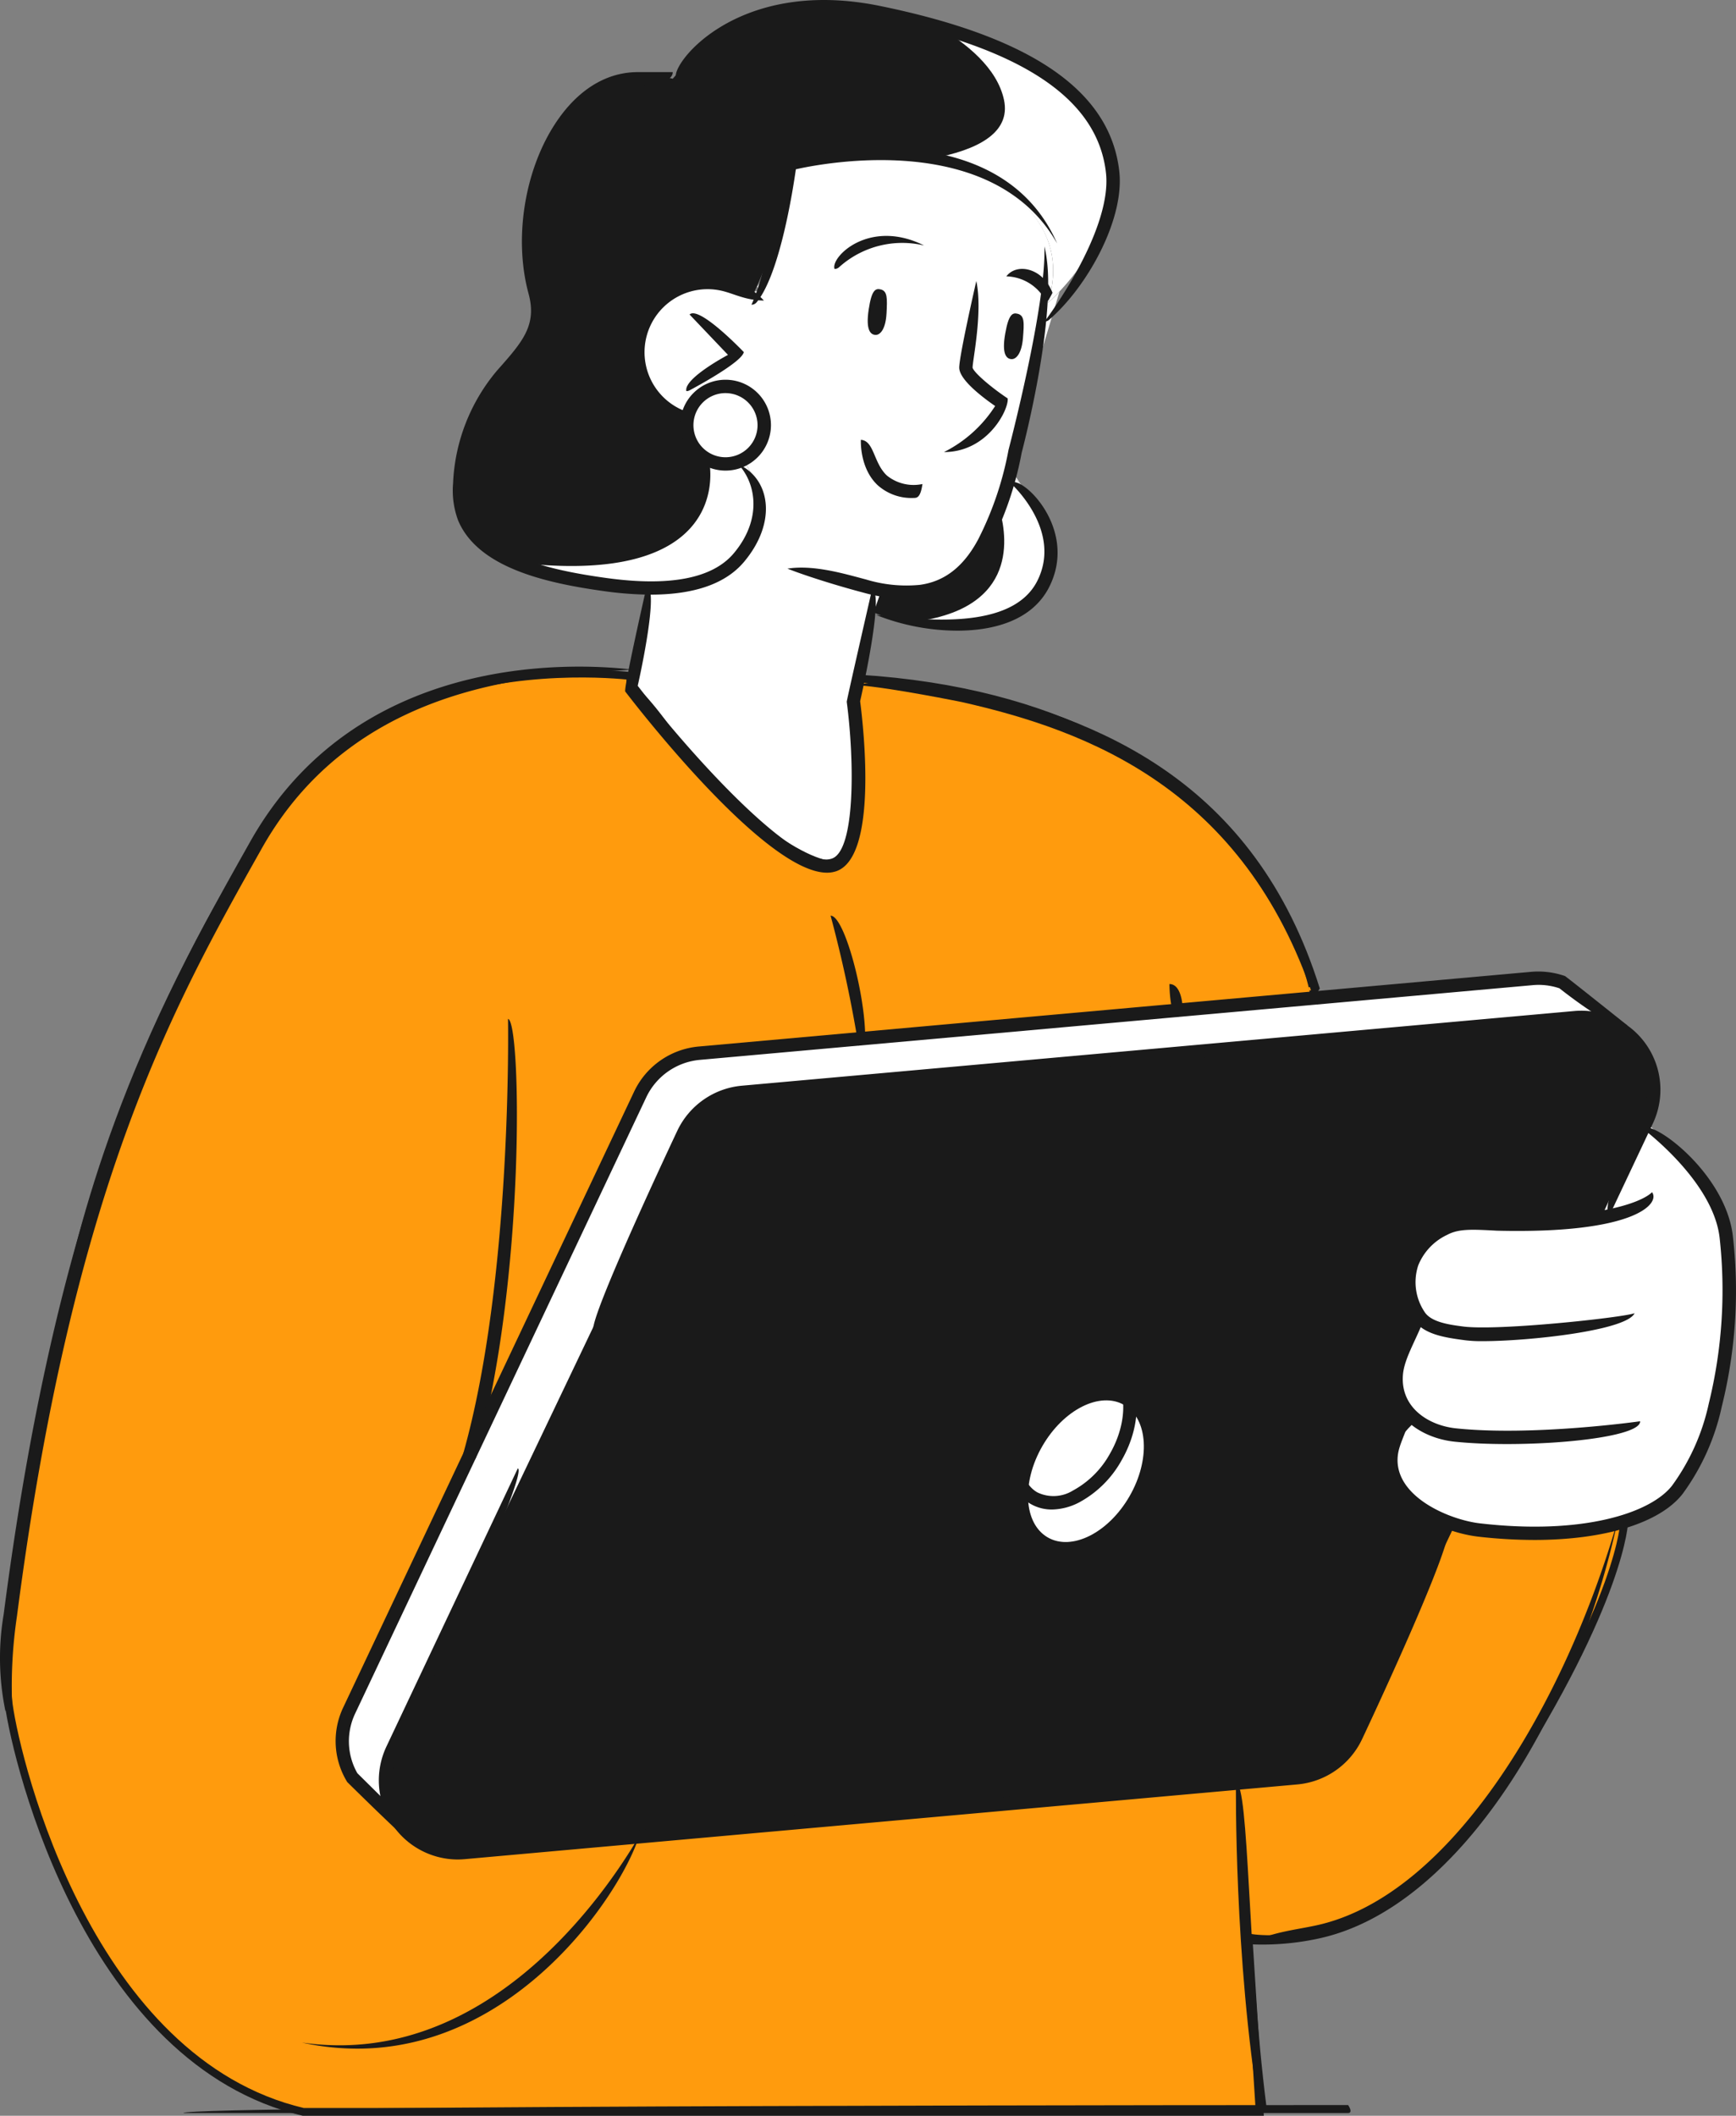 <svg xmlns="http://www.w3.org/2000/svg" width="222.825" height="271.463" viewBox="0 0 222.825 271.463">
  <rect x="0" y="0" width="222.825" height="271.463" fill="#808080" stroke="none"/>
  <g id="Group_2183" data-name="Group 2183" transform="translate(-320 -5334.356)">
    <path id="Path_9020" data-name="Path 9020" d="M2350.221,165.989s-16.226-2.308-19.286.752c0,0-3.2,14.1-4.658,15.718,0,0,.808,1.441-2.368,0s-14.391.6-14.391.6l-3.061,17.334-11.615,17s9.19,4.455,16.012,3.418c0,0,2.342-.532,1.522,2.274s-4.9,19.13-4.9,19.13,7.136,14.277,8.157,14.277,5.1,2.037,7.141,3.057,7.14,1.02,9.179,1.02,10.2,0,10.2-2.04,4.077-7.137,3.057-9.177-5.1-14.277-5.1-14.277l-.863-2.247,1.789-8.224s-.317-2.03,2.947-.368,15.177,4.184,19.37-4.752c2.253-4.809-4.887-13.986-4.887-13.986l2.3-8.053,5.853-19.488-1.017-13.257s-10.2-6.12-11.22-6.12S2347.067,160.136,2350.221,165.989Z" transform="translate(-1909.078 5188.659)" fill="#fff"/>
    <path id="Path_9038" data-name="Path 9038" d="M2368.461,192.948s11.628-9.872,7.044-21.344c-3.2-8.013-12.281-11.434-21.378-14.2s-16.7-3.08-22.6-1.3-11.233,8.1-11.233,8.1-7.441-2.01-11.2,2.592-7.126,11.805-7.283,18.15,2.407,10.351-1.264,14.785-8.88,12.177-7.575,18.243,7.274,9.053,15.946,10.715,15.755,1.124,19.32-2.468,4.7-7.515,1.1-13.143c0,0-5.621,2.348-7.491-5.328,0,0-7.785-3.652-5.421-11.685s12.136-6.036,13.972-3.726a52.32,52.32,0,0,0,4.927-17.223,35.245,35.245,0,0,1,18.705-.609C2363.685,177.089,2371.468,183.075,2368.461,192.948Z" transform="translate(-1913.941 5180.251)" fill="#1a1a1a"/>
    <path id="Path_9039" data-name="Path 9039" d="M2384.707,181.208l-.5,2.16s2.016,21.665-2.633,21.742-15.736-8.926-19.954-15.267-6.181-7.508-6.181-7.508v-1.451s-12.317-1.542-24.049,2.217-20.512,10.127-33.635,36.55-15.036,44.714-17.01,52.108-6.2,33.159-5.113,41.045,10.438,45.861,37.808,52.306H2436.2l-1.429-22.374s17.762,3.672,32.856-19.869,15.37-33.51,15.37-33.51-15.715,3.237-21.908.338-18-68.472-18-68.472S2436.354,184.445,2384.707,181.208Z" transform="translate(-1954.515 5240.209)" fill="#ff9b0d" stroke="#1a1a1a" stroke-width="1"/>
    <path id="Path_9040" data-name="Path 9040" d="M2446.135,218.549l6.445-14.438s.513-8.709-7.014-10.267l-109.9,8.966s-6.182.435-8.784,8.026l-36.439,76.783s-3.037,11.725,8.026,13.127l108.993-9.766s4.662-.107,6.833-5.532Z" transform="translate(-1920.298 5271.327)" fill="#1a1a1a"/>
    <path id="Path_9041" data-name="Path 9041" d="M2450.731,197.283l-6.116-5.027h-5.823l-95.114,8.638s-11.386.435-13.772,2.495-8.242,14.1-11.6,21.581-29.6,62.359-29.6,62.359-1.521,4.662,1.081,7.481l4.5,4.508a13.469,13.469,0,0,1,.706-8.521c1.954-4.12,39.042-81.769,39.042-81.769a34.965,34.965,0,0,1,11.823-2.712c7.05-.435,101.186-9.033,101.186-9.033Z" transform="translate(-1924.518 5267.604)" fill="#fff"/>
    <path id="Path_9042" data-name="Path 9042" d="M2316.48,214.313c-2.709,4.692-2.4,9.939.684,11.722s7.783-.575,10.492-5.267,2.4-9.939-.681-11.722S2319.189,209.624,2316.48,214.313Z" transform="translate(-1862.683 5305.575)" fill="#fff"/>
    <path id="Path_9043" data-name="Path 9043" d="M2311.481,174.524a4.971,4.971,0,1,1-4.973-4.97A4.974,4.974,0,0,1,2311.481,174.524Z" transform="translate(-1893.381 5214.384)" fill="#fff"/>
    <path id="Path_9044" data-name="Path 9044" d="M2326.862,173.072s9.254,10.17,1.208,16.4-19.361.826-19.361.826l1.016-2.9s7.809.431,10.682-2.629S2326.862,173.072,2326.862,173.072Z" transform="translate(-1876.571 5222.631)" fill="#1a1a1a"/>
    <path id="Path_9049" data-name="Path 9049" d="M2325.792,191.259s11.63-9.873,7.044-21.344c-3.2-8.013-12.281-11.434-21.378-14.2,3.9,2.244,7.8,5.441,8.678,9.488.941,4.331-3.557,6.488-9.168,7.531C2321.017,175.4,2328.8,181.386,2325.792,191.259Z" transform="translate(-1871.274 5181.94)" fill="#fff"/>
    <path id="Path_9050" data-name="Path 9050" d="M2323.112,172.636a5.281,5.281,0,0,1-4.473-.388c.93,3.91.559,16.066-23.216,13.735.852.207,6.36,2.087,7.277,2.264,8.671,1.662,15.752,1.124,19.316-2.468S2326.719,178.264,2323.112,172.636Z" transform="translate(-1907.719 5220.699)" fill="#fff"/>
    <path id="Path_9051" data-name="Path 9051" d="M2324.18,173.072s-.792,1.91-1.926,4.244c.982,3.746,2.19,13.13-12.4,14.32,4.013,1.06,10.427,1.8,15.534-2.16C2333.434,183.242,2324.18,173.072,2324.18,173.072Z" transform="translate(-1873.886 5222.631)" fill="#fff"/>
    <path id="Path_9052" data-name="Path 9052" d="M2361.231,197.8l-5.425,11.488s-5.909,1.117-10.919,1.555-11.153-1.532-13.411,4.331,1.317,8.133,1.317,8.133-7.562,7.826-.973,12.7c0,0-7.642,5.856.572,10.98s23.888,2.772,27.564,1.468,10.145-6.324,11.049-18.538.792-18.658-1.261-22.675S2361.231,197.8,2361.231,197.8Z" transform="translate(-1829.969 5280.592)" fill="#fff"/>
    <path id="Path_9073" data-name="Path 9073" d="M2324.929,267.548c-.622,0-1.234-.017-1.846-.05,2.93-1.548,5.822-1.782,8.716-2.408,17.544-3.783,32.095-28.878,38.734-52.061-5.131,24.153-20.136,49.8-38.379,53.737A33.928,33.928,0,0,1,2324.929,267.548Z" transform="translate(-1842.873 5316.303)" fill="#1a1a1a"/>
    <path id="Path_9074" data-name="Path 9074" d="M2293.881,252.43a33.182,33.182,0,0,1-7.117-.783c23.779,3.451,39.129-19.36,43.286-26.474C2327.656,232.665,2314.358,252.43,2293.881,252.43Z" transform="translate(-1928.017 5344.775)" fill="#1a1a1a"/>
    <path id="Path_9075" data-name="Path 9075" d="M2275.874,314.3a33.5,33.5,0,0,1-.224-12.394c7.227-55.77,20.2-78.809,31.641-99.136,13.554-24.073,40.846-23.009,48.911-22.1-7.969.823-34.377-.207-47.413,22.946-11.363,20.19-24.249,43.075-31.433,98.518a61.316,61.316,0,0,0-.626,11.277A11.088,11.088,0,0,1,2275.874,314.3Z" transform="translate(-1955.179 5239.579)" fill="#1a1a1a"/>
    <path id="Path_9076" data-name="Path 9076" d="M2366.555,221.4c-8.94-26.6-28.765-34.169-45.136-37.861-.07-.013-8.982-1.829-13.31-2.16,4.569-1.371,13.3.408,13.672.482,16.835,3.8,37.212,11.591,45.6,38.426C2366.725,221.387,2366.646,221.4,2366.555,221.4Z" transform="translate(-1877.979 5240.892)" fill="#1a1a1a"/>
    <path id="Path_9077" data-name="Path 9077" d="M2320.751,209.422a22.519,22.519,0,0,1-5.691-.843c-2.8-.739-6.866-1.963-9.659-3.053,3.352-.538,7.348.669,10.093,1.391a17.777,17.777,0,0,0,6.907.686c3.178-.428,5.632-2.351,7.5-5.869a42.206,42.206,0,0,0,3.879-11.461c.061-.227,4.864-18.541,4.6-26.089,1.988,7.739-2.718,25.721-2.919,26.484a43.585,43.585,0,0,1-4.044,11.872c-2.143,4.043-5.013,6.257-8.781,6.762A14.3,14.3,0,0,1,2320.751,209.422Z" transform="translate(-1884.327 5201.791)" fill="#1a1a1a"/>
    <path id="Path_9078" data-name="Path 9078" d="M2306.293,184.436a9.786,9.786,0,1,1,10.148-15.946c-2.363-.03-3.77-.859-5.345-1.237a8.09,8.09,0,0,0-4.526,15.514C2306.985,184.212,2306.654,184.436,2306.293,184.436Z" transform="translate(-1898.392 5204.428)" fill="#1a1a1a"/>
    <path id="Path_9079" data-name="Path 9079" d="M2301.536,176.733c-.4-1.619,5.341-4.649,5.341-4.649l-4.932-5.18c1.236-1.187,6.959,4.819,6.959,4.819-.218,1.351-6.966,4.913-6.966,4.913A.877.877,0,0,1,2301.536,176.733Z" transform="translate(-1893.435 5207.806)" fill="#1a1a1a"/>
    <path id="Path_9080" data-name="Path 9080" d="M2293.8,250.661c-.689-.16-.952-.632-.821-1.09,6.3-22.263,5.749-55.422,5.741-55.753,1.723.3,2.285,33.714-4.091,56.218A.864.864,0,0,1,2293.8,250.661Z" transform="translate(-1913.515 5271.265)" fill="#1a1a1a"/>
    <path id="Path_9081" data-name="Path 9081" d="M2314.989,179.06a6.494,6.494,0,0,1-4.6-1.625c-2.331-2.174-2.173-5.685-2.17-5.833,1.719.114,1.6,2.96,3.345,4.585a5.461,5.461,0,0,0,4.561,1.087C2315.869,179.037,2315.418,179.06,2314.989,179.06Z" transform="translate(-1877.723 5219.185)" fill="#1a1a1a"/>
    <path id="Path_9082" data-name="Path 9082" d="M2299.838,261.246a10.151,10.151,0,0,1-9.136-14.488l16.869-35.7c1.555.732-15.317,36.433-15.317,36.433a8.431,8.431,0,0,0,8.378,12l106.862-9.585a8.455,8.455,0,0,0,6.869-4.8l12.545-26.544c1.555.736-10.989,27.28-10.989,27.28a10.2,10.2,0,0,1-8.271,5.772L2300.784,261.2C2300.467,261.226,2300.153,261.246,2299.838,261.246Z" transform="translate(-1921.104 5311.689)" fill="#1a1a1a"/>
    <path id="Path_9083" data-name="Path 9083" d="M2297.982,234.537c-.776-1.224,10.762-25.638,10.762-25.638a10.177,10.177,0,0,1,8.267-5.772l106.868-9.585a10.145,10.145,0,0,1,10.076,14.441l-5.538,11.729c-1.556-.732,3.986-12.461,3.986-12.461a8.333,8.333,0,0,0-.712-8.428,8.221,8.221,0,0,0-7.662-3.568l-106.866,9.582a8.477,8.477,0,0,0-6.873,4.8l-11.538,24.414A.855.855,0,0,1,2297.982,234.537Z" transform="translate(-1901.805 5270.53)" fill="#1a1a1a"/>
    <path id="Path_9084" data-name="Path 9084" d="M2297.578,303.582c-.6-.251-8.022-7.585-8.022-7.585a10.022,10.022,0,0,1-.516-9.582l37.341-79.02a10.184,10.184,0,0,1,8.263-5.772l106.869-9.585a10.421,10.421,0,0,1,4.344.542c.251.14,8.01,6.331,8.01,6.331-1.077,1.344-8.721-4.759-8.721-4.759a8.336,8.336,0,0,0-3.479-.4L2334.8,203.335a8.452,8.452,0,0,0-6.862,4.792l-37.343,79.02a8.291,8.291,0,0,0,.255,7.709l7.333,7.254C2298.022,303.495,2297.8,303.582,2297.578,303.582Z" transform="translate(-1924.983 5267.007)" fill="#1a1a1a"/>
    <path id="Path_9085" data-name="Path 9085" d="M2304.019,180.5c2.363-5.063,4.06-18.056,4.073-18.187.9-.8,27.364-7.532,35.166,10.334-8.184-14.471-29.8-10.367-33.54-9.525-.382,2.679-2.061,13.464-5.034,17.066A.852.852,0,0,1,2304.019,180.5Z" transform="translate(-1887.565 5192.954)" fill="#1a1a1a"/>
    <path id="Path_9086" data-name="Path 9086" d="M2317.95,224.541a44.328,44.328,0,0,1-6.09-.465c-7.314-1.02-16.036-2.97-18.61-9.016a10.947,10.947,0,0,1-.667-4.782,24.006,24.006,0,0,1,5.663-14.508c3.25-3.659,5.136-5.779,4.023-9.866-2.05-7.568-.287-17.026,4.283-23.006,2.707-3.538,6.078-5.4,9.75-5.4h4.478c0,1.716-4.478,1.716-4.478,1.716-3.937,0-6.732,2.572-8.384,4.729-4.2,5.495-5.879,14.548-3.987,21.514,1.352,4.986-1.013,7.649-3.759,10.735a22.838,22.838,0,0,0-5.872,14.17,9.3,9.3,0,0,0,.528,4.027c2.234,5.257,10.4,7.033,17.27,7.993,8.253,1.164,13.8.094,16.525-3.157,3.658-4.361,2.862-8.97.573-11.411,4.041,1.8,5.071,7.351.74,12.515C2327.586,223.13,2323.565,224.541,2317.95,224.541Z" transform="translate(-1914.431 5186.11)" fill="#1a1a1a"/>
    <path id="Path_9087" data-name="Path 9087" d="M2325.666,265.518c-3.3-19.872-3.052-42.179-3.05-42.4,1.719.247,1.471,22.43,3.9,41.44C2325.733,265.518,2325.7,265.518,2325.666,265.518Z" transform="translate(-1843.977 5339.95)" fill="#1a1a1a"/>
    <path id="Path_9088" data-name="Path 9088" d="M2319.262,192.292a28.527,28.527,0,0,1-10.465-2.023c5.856.622,17.437,2.114,20.709-4.361,3.233-6.411-3.151-12.3-3.422-12.548,1.227-1.207,8.782,5.736,4.953,13.324C2328.92,190.877,2324.117,192.288,2319.262,192.292Z" transform="translate(-1876.364 5222.982)" fill="#1a1a1a"/>
    <path id="Path_9089" data-name="Path 9089" d="M2347.56,250.941a63.914,63.914,0,0,1-7.161-.421c-5.264-.609-12.734-4.394-12.052-10.588a6.348,6.348,0,0,1,3.328-4.92c-.565,2.264-1.455,3.578-1.626,5.107-.568,5.214,6.588,8.234,10.545,8.692,13.244,1.532,21.916-1.331,24.655-4.836a27.813,27.813,0,0,0,4.719-10.548,60.9,60.9,0,0,0,1.385-21.283c-.853-7.311-9.873-13.993-9.959-14.06,1.4-1.1,10.725,5.812,11.661,13.856a61.532,61.532,0,0,1-1.424,21.9,29.423,29.423,0,0,1-5.023,11.19C2363.654,248.807,2356.517,250.941,2347.56,250.941Z" transform="translate(-1830.634 5280.997)" fill="#1a1a1a"/>
    <path id="Path_9090" data-name="Path 9090" d="M2339.356,219.579a16.576,16.576,0,0,1-2.259-.114c-2.531-.338-5.424-.716-6.685-2.752a8.573,8.573,0,0,1-.963-7.445,9.057,9.057,0,0,1,4.485-4.826c1.933-1.05,3.969-.93,5.95-.819,18.075.475,21.162-3.12,21.185-3.157,1.081,1.455-2.18,5.374-19.895,4.94-3.217-.171-4.913-.271-6.429.548a7.377,7.377,0,0,0-3.682,3.9,6.864,6.864,0,0,0,.8,5.956c.836,1.344,3.247,1.662,4.842,1.873,4.342.632,20.692-1.134,22.127-1.692C2357.823,218.221,2345.264,219.579,2339.356,219.579Z" transform="translate(-1829.024 5286.852)" fill="#1a1a1a"/>
    <path id="Path_9091" data-name="Path 9091" d="M2320.922,196.718c-.86-.856-.86-4.237-.86-4.237,1.716,0,1.716,3.381,1.716,3.381A.856.856,0,0,1,2320.922,196.718Z" transform="translate(-1849.958 5268.132)" fill="#1a1a1a"/>
    <path id="Path_9092" data-name="Path 9092" d="M2343.583,221.424c-2.281,0-4.555-.084-6.665-.3-4.369-.445-8.853-3.378-8.381-8.779a10.133,10.133,0,0,1,4.448-7.036c-1.065,2.8-2.552,5.117-2.736,7.187-.371,4.241,3.285,6.558,6.843,6.916,9.845,1.023,23.46-.89,23.594-.913C2360.82,220.217,2352.174,221.424,2343.583,221.424Z" transform="translate(-1830.172 5298.209)" fill="#1a1a1a"/>
    <path id="Path_9093" data-name="Path 9093" d="M2319.528,226.581a5.406,5.406,0,0,1-2.729-.716c-3.5-2.01-3.947-7.8-1.007-12.893s8.167-7.6,11.673-5.582c3.487,2.02,3.938,7.8,1,12.892a13.625,13.625,0,0,1-5.462,5.4A7.809,7.809,0,0,1,2319.528,226.581Zm-2.248-12.749c-2.465,4.274-2.3,9.006.375,10.548a4.755,4.755,0,0,0,4.57-.231,11.911,11.911,0,0,0,4.749-4.722c2.425-4.2,2.253-9.033-.374-10.548-2.662-1.538-6.85.676-9.321,4.953Z" transform="translate(-1864.512 5301.451)" fill="#1a1a1a"/>
    <path id="Path_9094" data-name="Path 9094" d="M2325.079,214c-7.821,0-24-20.768-25.9-23.253-.158-.712,2.768-13.538,2.768-13.538,1.676.378-1.16,12.812-1.16,12.812,7.361,9.538,20.447,23.765,24.928,22.166,2.99-1.04,2.916-12.391,1.9-20.116.016-.308,3.247-14.407,3.247-14.407,1.671.388-1.527,14.337-1.527,14.337.473,3.665,2.255,19.962-3.059,21.808A3.7,3.7,0,0,1,2325.079,214Z" transform="translate(-1898.931 5232.325)" fill="#1a1a1a"/>
    <path id="Path_9095" data-name="Path 9095" d="M2308.012,161.831c-.375-.09-6.381-3.017-6.381-3.017.749-1.542,6.755,1.385,6.755,1.385C2308.634,161.654,2308.327,161.831,2308.012,161.831Z" transform="translate(-1893.163 5188.155)" fill="#1a1a1a"/>
    <path id="Path_9098" data-name="Path 9098" d="M2315.47,166.8c-.672-.174-1.158.074-1.592,2.512-.487,2.719.177,3.274.794,3.308s1.317-.749,1.477-2.709S2316.353,167.023,2315.47,166.8Z" transform="translate(-1864.846 5207.814)" fill="#1a1a1a"/>
    <path id="Path_9099" data-name="Path 9099" d="M2310.136,165.857c-.679-.157-1.153.1-1.525,2.555-.418,2.729.261,3.264.879,3.284s1.3-.786,1.405-2.749S2311.022,166.061,2310.136,165.857Z" transform="translate(-1877.106 5205.63)" fill="#1a1a1a"/>
    <path id="Path_9135" data-name="Path 9135" d="M2348.46,195.982c3.923-5.358,8.491-13.514,7.875-19.063-1.044-9.468-10.651-15.932-29.363-19.748-17.731-3.635-25.4,7.2-25.721,7.669-1.342-1.094,7.114-13.224,26.07-9.351,19.53,3.99,29.58,10.936,30.725,21.243.681,6.167-4.121,14.829-9.028,19.043A.836.836,0,0,1,2348.46,195.982Z" transform="translate(-1894.378 5179.628)" fill="#1a1a1a"/>
    <path id="Path_9136" data-name="Path 9136" d="M2307.113,180.955a5.829,5.829,0,1,1,5.83-5.829A5.839,5.839,0,0,1,2307.113,180.955Zm0-9.943a4.115,4.115,0,1,0,4.11,4.113A4.119,4.119,0,0,0,2307.113,171.013Z" transform="translate(-1893.987 5213.781)" fill="#1a1a1a"/>
    <path id="Path_9137" data-name="Path 9137" d="M2307.238,168.019c-.555-1.508,4.452-6.535,11.494-3.013a12.114,12.114,0,0,0-10.879,2.756A.864.864,0,0,1,2307.238,168.019Z" transform="translate(-1880.118 5200.846)" fill="#1a1a1a"/>
    <path id="Path_9138" data-name="Path 9138" d="M2318.929,169.281A5.883,5.883,0,0,0,2313.8,166c1.347-1.776,4.692-1.087,5.926,2.11C2319.133,169.264,2319.032,169.281,2318.929,169.281Z" transform="translate(-1864.63 5203.814)" fill="#1a1a1a"/>
    <path id="Path_9139" data-name="Path 9139" d="M2310.638,206.526a168.566,168.566,0,0,0-3.581-16.668c1.772-.013,4.5,10.237,4.441,15.815A.857.857,0,0,1,2310.638,206.526Z" transform="translate(-1880.445 5261.982)" fill="#1a1a1a"/>
    <path id="Path_9145" data-name="Path 9145" d="M2311.407,187.458a16.616,16.616,0,0,0,6.57-5.91c-1.97-1.364-4.609-3.471-4.609-4.926s1.966-10.133,2.194-11.113c.842,4.023-.478,10.153-.478,11.113.113.569,2.216,2.428,4.5,3.95C2319.775,181.886,2317.1,187.458,2311.407,187.458Z" transform="translate(-1870.246 5204.901)" fill="#1a1a1a"/>
    <g id="Group_2175" data-name="Group 2175" transform="translate(343.531 5604.442)">
      <path id="Path_9097" data-name="Path 9097" d="M2304.1,236.518H2154.59c0-1.025,149.512-1.025,149.512-1.025C2304.615,236.29,2304.389,236.518,2304.1,236.518Z" transform="translate(-2154.59 -235.493)" fill="#1a1a1a"/>
    </g>
  </g>
</svg>
